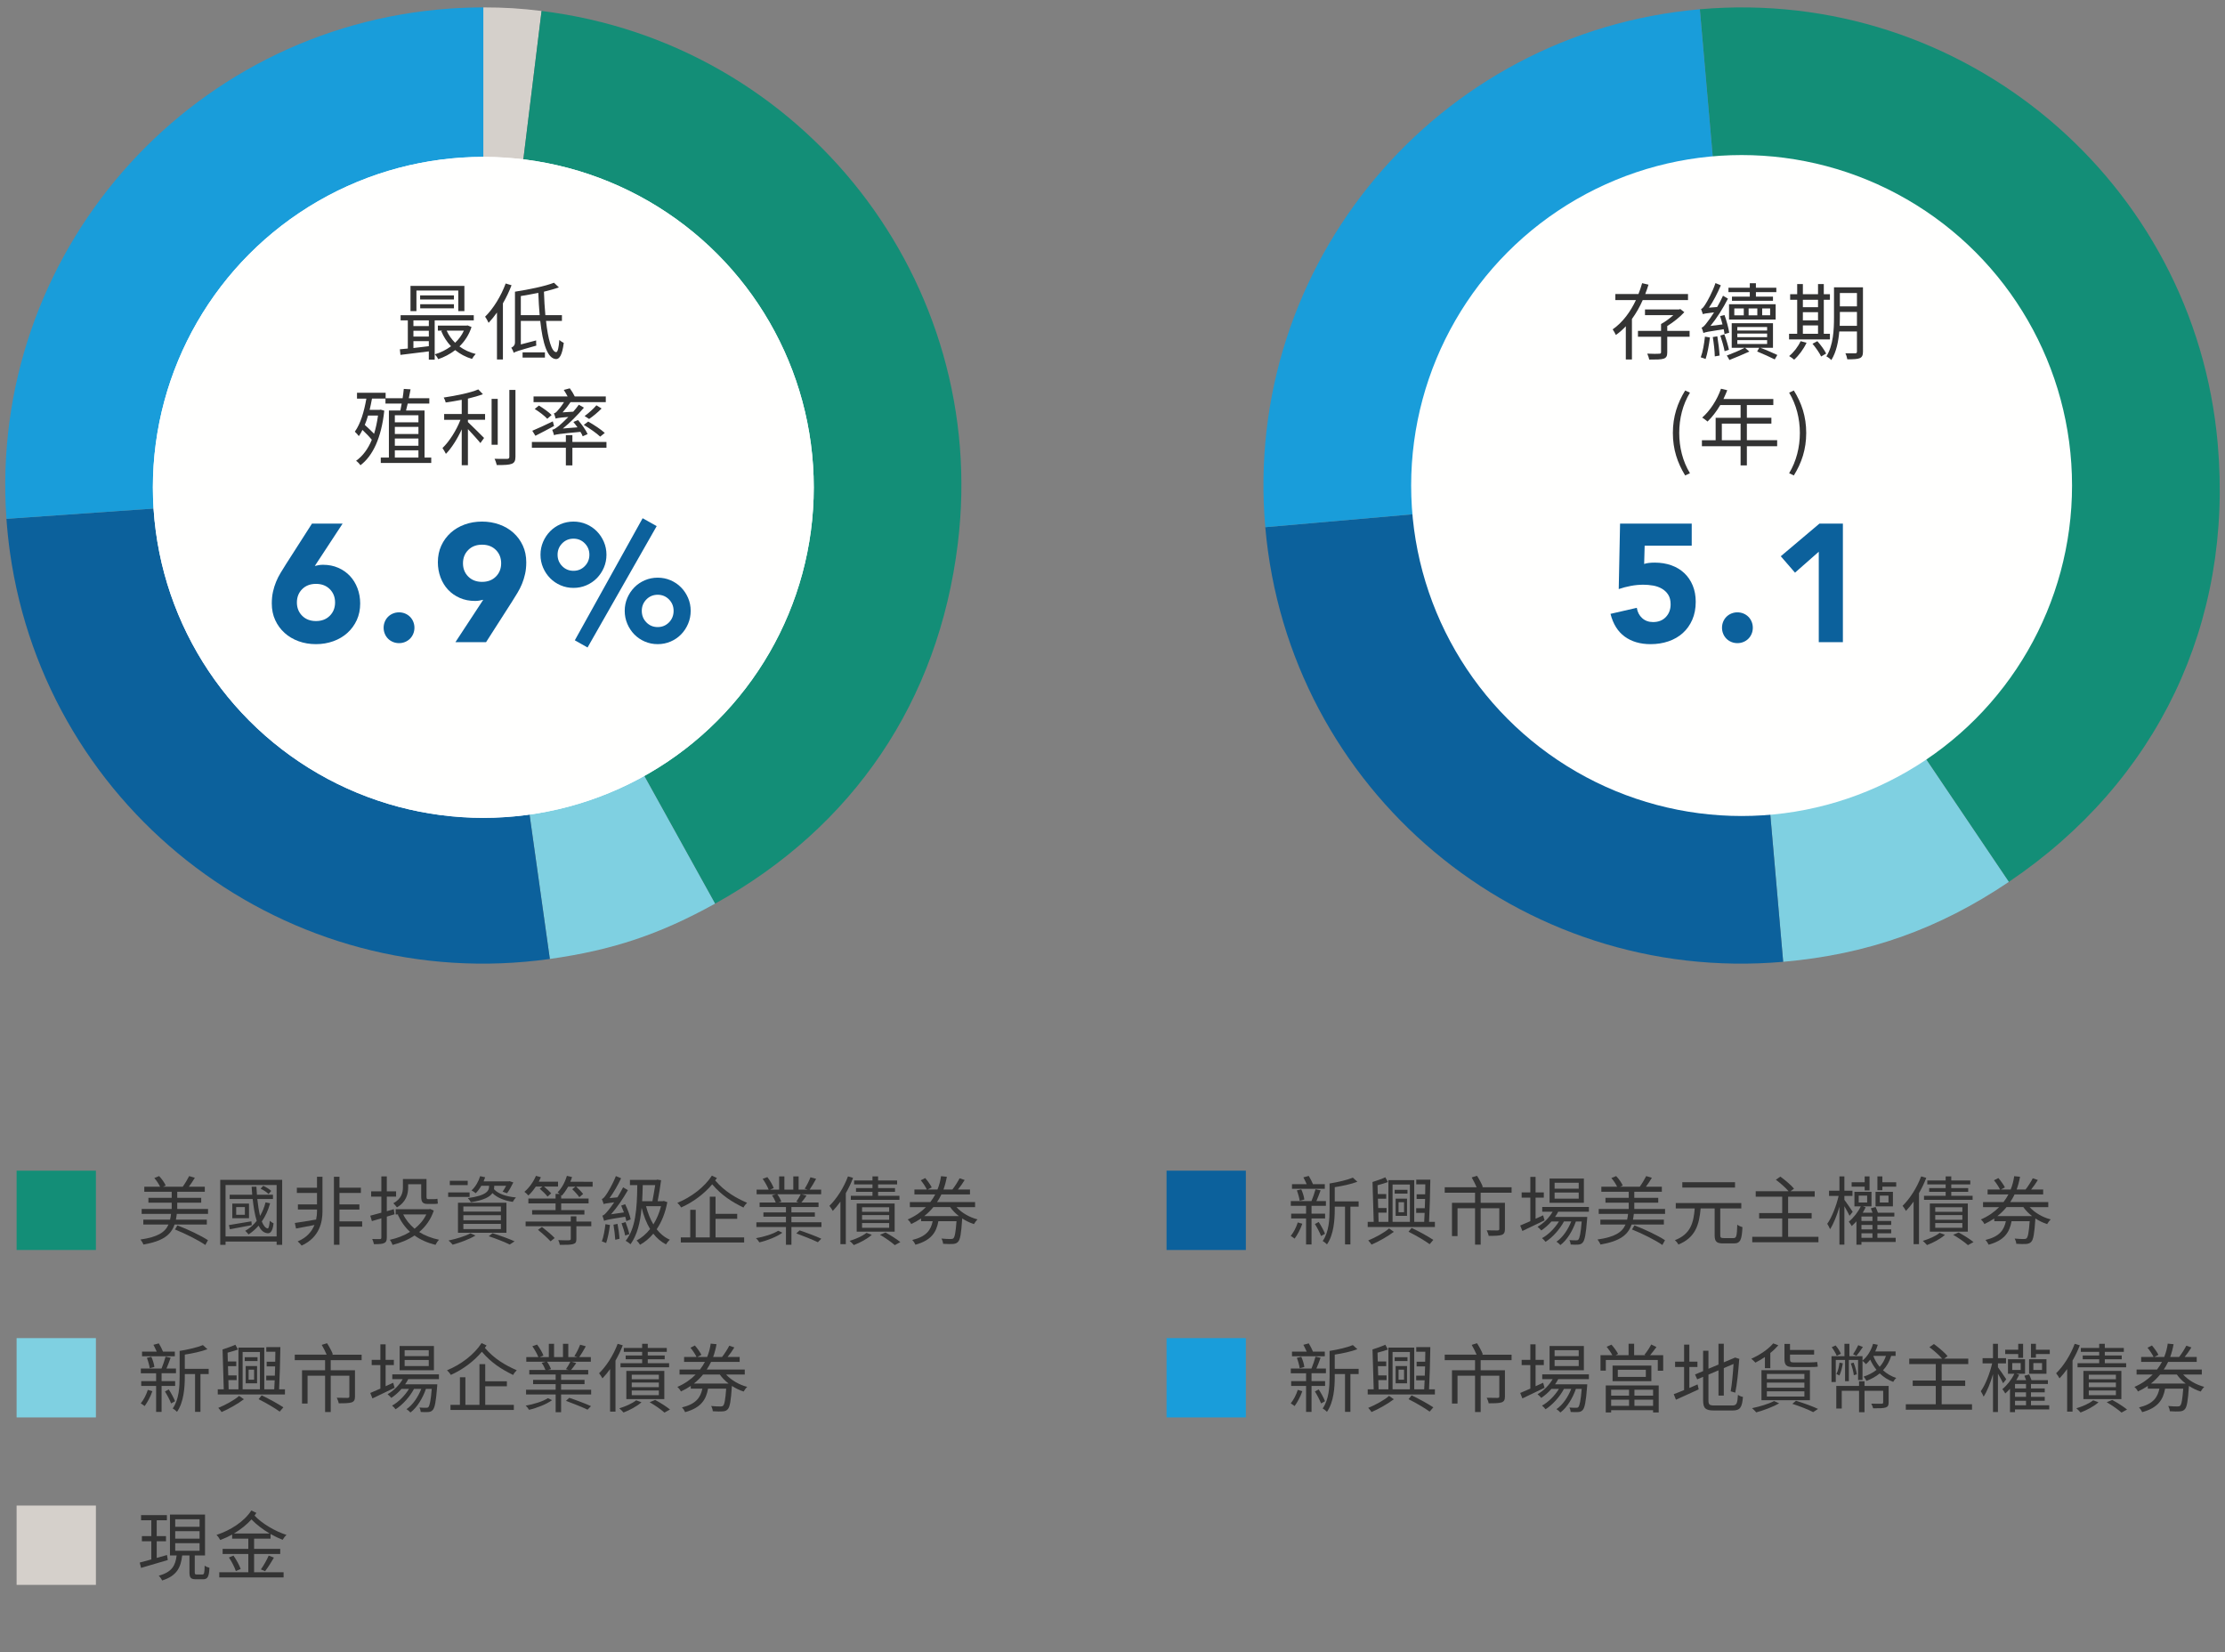 <?xml version="1.0" encoding="utf-8"?>
<!-- Generator: Adobe Illustrator 16.0.0, SVG Export Plug-In . SVG Version: 6.00 Build 0)  -->
<!DOCTYPE svg PUBLIC "-//W3C//DTD SVG 1.1//EN" "http://www.w3.org/Graphics/SVG/1.1/DTD/svg11.dtd">
<svg version="1.1" id="圖層_1" xmlns="http://www.w3.org/2000/svg" xmlns:xlink="http://www.w3.org/1999/xlink" x="0px" y="0px"
	 width="505px" height="375px" viewBox="0 0 505 375" enable-background="new 0 0 505 375" xml:space="preserve">
<rect x="0" y="0" width="505" height="375" fill="#808080" stroke="none"/>
<g>
	<g>
		<rect x="3.767" y="265.677" fill="#138E77" width="18" height="18"/>
		<g>
			<g>
				<path fill="#333333" d="M47.214,274.367v1.122h-7.088c-0.051,0.459-0.119,0.9-0.204,1.309h7.021v1.105h-7.326
					c-0.799,2.328-2.618,3.773-7.071,4.538c-0.103-0.323-0.425-0.85-0.663-1.139c3.927-0.562,5.593-1.649,6.357-3.399h-5.712v-1.105
					h6.068c0.103-0.408,0.17-0.85,0.222-1.309h-6.664v-1.122h6.816v-1.428h-5.286v-1.104h5.286v-1.377h-6.221v-1.14h3.586
					c-0.271-0.595-0.799-1.376-1.309-1.972l1.088-0.441c0.629,0.646,1.224,1.529,1.496,2.142l-0.612,0.271h4.471
					c0.51-0.696,1.104-1.699,1.462-2.413l1.292,0.391c-0.408,0.697-0.918,1.428-1.36,2.022h3.621v1.14h-6.256v1.377h5.439v1.104
					h-5.439v1.428H47.214z M40.262,278.09c2.329,0.884,5.389,2.346,6.936,3.365l-0.595,1.088c-1.496-1.054-4.539-2.583-6.885-3.519
					L40.262,278.09z"/>
				<path fill="#333333" d="M64.044,267.755v14.755h-1.258v-0.748H51.193v0.748h-1.207v-14.755H64.044z M62.786,280.605v-11.678
					H51.193v11.678H62.786z M57.143,278.039c-1.768,0.34-3.569,0.68-4.963,0.935l-0.222-0.952c1.31-0.203,3.196-0.526,5.1-0.85
					L57.143,278.039z M61.308,273.075c-0.425,1.581-1.071,2.958-1.887,4.131c0.374,0.918,0.799,1.496,1.325,1.581
					c0.222,0.051,0.392-0.646,0.493-1.734c0.221,0.222,0.595,0.459,0.85,0.578c-0.203,1.819-0.748,2.481-1.665,2.193
					c-0.714-0.153-1.275-0.748-1.734-1.666c-0.663,0.765-1.428,1.444-2.277,1.988c-0.153-0.221-0.527-0.611-0.748-0.815
					c1.02-0.578,1.887-1.343,2.601-2.261c-0.425-1.343-0.714-3.077-0.918-4.964h-5.219v-0.969h5.117
					c-0.052-0.595-0.103-1.207-0.137-1.819h1.088c0.034,0.612,0.068,1.225,0.119,1.819h3.638v0.969H58.4
					c0.153,1.428,0.357,2.754,0.629,3.842c0.527-0.918,0.952-1.938,1.241-3.077L61.308,273.075z M56.514,273.144v3.331h-3.79v-3.331
					H56.514z M55.579,273.942h-1.972v1.751h1.972V273.942z M60.95,270.984c-0.356-0.391-1.139-0.918-1.802-1.224l0.595-0.646
					c0.646,0.288,1.428,0.765,1.819,1.155L60.95,270.984z"/>
				<path fill="#333333" d="M71.95,267.058h1.24v7.888c0,2.38-0.646,5.848-4.726,7.734c-0.221-0.307-0.595-0.697-0.9-0.952
					c2.107-0.867,3.229-2.295,3.808-3.723c-1.496,0.289-3.009,0.578-4.182,0.799l-0.272-1.258c1.258-0.17,3.009-0.476,4.828-0.782
					c0.152-0.68,0.204-1.309,0.204-1.818v-0.459h-4.335v-1.156h4.335v-2.601h-4.573v-1.189h4.573V267.058z M82.2,278.379h-5.151
					v4.113h-1.258v-15.435h1.258v2.482h4.862v1.189h-4.862v2.601h4.522v1.173h-4.522v2.687H82.2V278.379z"/>
				<path fill="#333333" d="M87.795,276.102v4.776c0,0.714-0.188,1.054-0.629,1.24c-0.425,0.204-1.139,0.238-2.295,0.238
					c-0.051-0.323-0.238-0.833-0.391-1.173c0.815,0.034,1.547,0.017,1.75,0.017c0.238,0,0.323-0.085,0.323-0.322v-4.386
					l-2.142,0.629l-0.374-1.224c0.697-0.17,1.563-0.408,2.516-0.681v-3.654h-2.312v-1.189h2.312v-3.4h1.241v3.4h2.107v1.189h-2.107
					v3.314l1.581-0.459l0.17,1.156L87.795,276.102z M98.453,274.741c-0.681,2.04-1.854,3.638-3.315,4.861
					c1.275,0.799,2.805,1.395,4.505,1.751c-0.289,0.272-0.629,0.799-0.799,1.156c-1.819-0.442-3.434-1.156-4.76-2.125
					c-1.479,1.003-3.195,1.683-4.98,2.142c-0.119-0.356-0.391-0.884-0.629-1.156c1.632-0.356,3.213-0.951,4.59-1.802
					c-1.156-1.07-2.091-2.379-2.771-3.893l0.17-0.067h-0.663v-1.19h7.598l0.238-0.051L98.453,274.741z M92.64,269.472
					c0,1.513-0.459,3.332-2.55,4.539c-0.153-0.256-0.596-0.731-0.816-0.936c1.87-1.037,2.176-2.431,2.176-3.638v-1.869h5.354v3.926
					c0,0.477,0.051,0.646,0.323,0.646h1.309c0.255,0,0.629-0.034,0.85-0.085c0.018,0.323,0.052,0.799,0.103,1.088
					c-0.221,0.067-0.578,0.085-0.918,0.085h-1.428c-1.173,0-1.445-0.493-1.445-1.751v-2.72H92.64V269.472z M91.518,275.608
					c0.595,1.24,1.496,2.328,2.584,3.246c1.104-0.884,2.039-1.954,2.651-3.246H91.518z"/>
				<path fill="#333333" d="M106.579,271.631h-4.861v-1.021h4.861V271.631z M107.922,280.401c-1.359,0.816-3.501,1.615-5.185,2.074
					c-0.221-0.255-0.646-0.731-0.935-0.952c1.734-0.356,3.773-0.969,4.98-1.632L107.922,280.401z M106.154,268.962h-4.062v-0.986
					h4.062V268.962z M103.944,272.956h10.998v6.816h-10.998V272.956z M105.169,274.962h8.516v-1.155h-8.516V274.962z
					 M105.169,276.934h8.516v-1.155h-8.516V276.934z M105.169,278.939h8.516v-1.189h-8.516V278.939z M109.248,269.098
					c-0.374,0.646-0.815,1.241-1.274,1.7c-0.204-0.188-0.681-0.51-0.952-0.646c0.884-0.799,1.581-1.988,1.955-3.229l1.139,0.255
					c-0.103,0.323-0.238,0.629-0.357,0.936h5.694l0.204-0.052l0.851,0.289c-0.426,0.867-0.97,1.854-1.429,2.448l-1.003-0.357
					c0.256-0.356,0.562-0.85,0.8-1.343h-2.703v0.221c0,0.17-0.017,0.357-0.051,0.562c0.9,1.02,2.754,1.683,4.98,1.87
					c-0.238,0.237-0.562,0.696-0.714,1.002c-1.938-0.271-3.57-0.951-4.624-1.988c-0.561,0.833-1.903,1.615-4.896,2.074
					c-0.136-0.272-0.459-0.731-0.68-0.936c4.402-0.595,4.811-1.751,4.811-2.635v-0.17H109.248z M111.798,279.875
					c1.818,0.561,3.808,1.292,4.997,1.836l-1.104,0.73c-1.088-0.544-2.924-1.274-4.76-1.887L111.798,279.875z"/>
				<path fill="#333333" d="M121.607,269.285c-0.51,0.781-1.088,1.479-1.683,2.022c-0.17-0.204-0.612-0.629-0.901-0.833
					c1.071-0.9,2.04-2.244,2.618-3.62l1.122,0.306c-0.153,0.34-0.307,0.68-0.477,1.02h4.369v1.105h-3.179
					c0.578,0.492,1.274,1.121,1.632,1.529l-0.833,0.748c-0.374-0.493-1.139-1.258-1.768-1.785l0.611-0.492H121.607z M130.82,277.223
					h3.383v1.071h-3.383v2.873c0,0.73-0.187,1.02-0.748,1.173c-0.577,0.17-1.547,0.17-3.025,0.17
					c-0.034-0.34-0.187-0.731-0.34-1.071c1.139,0.051,2.176,0.051,2.465,0.034c0.289-0.034,0.374-0.103,0.374-0.34v-2.839h-10.25
					v-1.071h10.25v-1.189h1.274V277.223z M134.509,268.197v1.104h-3.739c0.561,0.51,1.241,1.207,1.581,1.666l-0.867,0.73
					c-0.323-0.492-1.02-1.274-1.615-1.818l0.748-0.578h-1.665c-0.442,0.799-0.936,1.479-1.429,2.04l-0.152-0.136v0.799h6.221v1.104
					h-6.221v1.513h5.27v1.021h-11.865v-1.021h5.32v-1.513h-6.17v-1.104h6.17v-1.055h0.952c-0.17-0.136-0.356-0.271-0.493-0.356
					c0.936-0.918,1.683-2.295,2.108-3.739l1.173,0.271c-0.103,0.374-0.238,0.714-0.392,1.071H134.509z M123.001,278.447
					c0.969,0.747,2.244,1.818,2.89,2.516l-0.935,0.748c-0.612-0.681-1.87-1.819-2.855-2.602L123.001,278.447z"/>
				<path fill="#333333" d="M142.16,277.121c-0.051-0.289-0.136-0.612-0.255-0.986c-3.927,0.612-4.454,0.748-4.794,0.936
					c-0.067-0.255-0.255-0.851-0.391-1.19c0.356-0.067,0.748-0.493,1.258-1.104c0.271-0.306,0.815-1.003,1.428-1.921
					c-1.802,0.221-2.159,0.306-2.396,0.408c-0.068-0.238-0.272-0.851-0.408-1.156c0.289-0.068,0.595-0.425,0.952-0.935
					c0.356-0.493,1.529-2.431,2.227-4.267l1.189,0.493c-0.748,1.598-1.683,3.212-2.617,4.504l1.784-0.17
					c0.459-0.73,0.901-1.513,1.292-2.277l1.088,0.646c-1.121,1.955-2.447,3.91-3.824,5.474l2.924-0.425
					c-0.204-0.527-0.425-1.071-0.629-1.547l0.9-0.323c0.562,1.122,1.088,2.566,1.258,3.451L142.16,277.121z M138.438,278.005
					c-0.17,1.445-0.51,3.043-0.867,4.097c-0.204-0.119-0.714-0.289-0.969-0.374c0.391-1.037,0.646-2.55,0.815-3.909L138.438,278.005
					z M140.154,277.75c0.204,1.071,0.408,2.447,0.459,3.383l-0.969,0.221c-0.052-0.918-0.222-2.329-0.408-3.417L140.154,277.75z
					 M141.973,277.342c0.34,0.884,0.714,2.006,0.867,2.737l-0.952,0.322c-0.119-0.748-0.492-1.903-0.815-2.787L141.973,277.342z
					 M151.458,272.82c-0.459,2.481-1.309,4.521-2.414,6.153c0.816,1.037,1.802,1.853,2.992,2.38
					c-0.289,0.238-0.68,0.714-0.867,1.054c-1.139-0.578-2.091-1.41-2.89-2.431c-0.884,1.054-1.903,1.904-3.009,2.516
					c-0.17-0.306-0.51-0.748-0.799-0.951c1.122-0.596,2.176-1.479,3.077-2.618c-0.833-1.377-1.462-3.025-1.921-4.811
					c-0.323,3.383-0.986,6.119-2.516,8.261c-0.204-0.203-0.8-0.629-1.105-0.781c2.227-2.771,2.584-7.122,2.635-12.63h-1.666v-1.19
					h6.001l0.204-0.067l0.866,0.136c-0.187,1.394-0.476,3.247-0.781,4.76h1.189l0.221-0.051L151.458,272.82z M145.883,268.962
					c-0.034,1.274-0.068,2.499-0.136,3.638h2.328c0.221-1.139,0.459-2.55,0.629-3.638H145.883z M146.631,273.738
					c0.391,1.513,0.935,2.924,1.665,4.131c0.748-1.19,1.344-2.584,1.734-4.131H146.631z"/>
				<path fill="#333333" d="M162.713,267.347c-0.119,0.188-0.256,0.357-0.392,0.544c2.125,2.482,4.606,3.927,7.241,5.083
					c-0.289,0.271-0.646,0.696-0.815,1.07c-2.584-1.258-4.93-2.72-7.105-5.27c-1.836,2.193-4.368,4.063-7.037,5.253
					c-0.188-0.323-0.544-0.748-0.867-1.054c3.128-1.258,6.188-3.587,7.836-6.171L162.713,267.347z M162.406,280.826h6.493v1.156
					h-14.38v-1.156h2.142v-6.271h1.241v6.271h3.195v-9.247h1.309v3.894h4.913v1.139h-4.913V280.826z"/>
				<path fill="#333333" d="M177.571,279.756c-1.224,0.918-3.45,1.785-5.219,2.192c-0.17-0.306-0.51-0.714-0.765-0.951
					c1.751-0.289,3.91-0.952,5.031-1.684L177.571,279.756z M186.444,277.393v1.071h-6.816v4.028h-1.24v-4.028h-6.715v-1.071h6.715
					v-1.274h-5.117v-0.969h5.117v-1.224h-5.983v-1.021h3.671c-0.17-0.476-0.51-1.139-0.866-1.632l0.9-0.238h-4.386v-1.054h2.737
					c-0.255-0.68-0.833-1.699-1.36-2.465l1.071-0.374c0.595,0.766,1.207,1.819,1.444,2.499l-0.85,0.34h2.074v-3.009h1.189v3.009
					h2.023v-3.009h1.206v3.009h2.058l-0.681-0.221c0.477-0.697,1.021-1.818,1.31-2.584l1.291,0.357
					c-0.476,0.866-1.036,1.802-1.479,2.447h2.618v1.054h-4.42l1.104,0.307c-0.391,0.561-0.799,1.139-1.173,1.563h3.893v1.021h-6.153
					v1.224h5.32v0.969h-5.32v1.274H186.444z M176.433,271.035c0.391,0.527,0.748,1.225,0.9,1.684l-0.696,0.187h4.691l-0.595-0.187
					c0.34-0.477,0.765-1.19,1.003-1.684H176.433z M181.481,279.229c1.598,0.527,3.756,1.343,4.929,1.887l-0.781,0.799
					c-1.122-0.544-3.281-1.41-4.896-2.005L181.481,279.229z"/>
				<path fill="#333333" d="M193.619,267.312c-0.441,1.174-1.02,2.363-1.648,3.468v11.576h-1.224v-9.655
					c-0.562,0.782-1.14,1.496-1.734,2.108c-0.152-0.289-0.526-0.884-0.765-1.156c1.666-1.615,3.264-4.131,4.216-6.681
					L193.619,267.312z M197.869,280.231c-1.037,0.936-2.686,1.802-4.08,2.329c-0.204-0.255-0.663-0.731-0.951-0.952
					c1.41-0.425,2.923-1.088,3.824-1.818L197.869,280.231z M198.022,268.792h-4.165v-0.884h4.165v-0.936h1.274v0.936h4.317v0.884
					h-4.317v0.833h3.842v0.85h-3.842v0.901h4.845v0.918h-11.032v-0.918h4.913v-0.901h-3.74v-0.85h3.74V268.792z M194.436,279.518
					v-6.392h8.618v6.392H194.436z M195.659,275.014h6.153v-1.037h-6.153V275.014z M195.659,276.815h6.153v-1.055h-6.153V276.815z
					 M195.659,278.634h6.153v-1.071h-6.153V278.634z M200.979,279.705c1.207,0.662,2.601,1.547,3.366,2.176l-1.258,0.696
					c-0.714-0.646-2.176-1.683-3.366-2.346L200.979,279.705z"/>
				<path fill="#333333" d="M217.079,273.942c1.155,1.274,2.923,2.312,4.793,2.805c-0.289,0.238-0.629,0.73-0.815,1.054
					c-0.936-0.289-1.836-0.748-2.669-1.274v0.017c-0.221,3.434-0.459,4.776-0.936,5.27c-0.306,0.34-0.629,0.442-1.121,0.493
					c-0.477,0.034-1.36,0.034-2.278-0.034c-0.017-0.357-0.17-0.85-0.374-1.189c0.901,0.102,1.768,0.102,2.091,0.102
					c0.307,0,0.477-0.034,0.629-0.17c0.307-0.306,0.51-1.343,0.697-3.876h-4.113c-0.459,2.533-1.615,4.352-5.202,5.338
					c-0.136-0.323-0.459-0.816-0.73-1.071c3.213-0.781,4.216-2.243,4.641-4.267h-2.635v-0.611c-0.697,0.459-1.428,0.884-2.244,1.258
					c-0.119-0.307-0.51-0.799-0.799-1.037c1.7-0.731,3.077-1.717,4.147-2.805h-3.654v-1.139h4.641
					c0.441-0.562,0.799-1.14,1.122-1.734h-4.726v-1.122h2.821c-0.271-0.577-0.85-1.461-1.377-2.09l1.003-0.511
					c0.562,0.646,1.19,1.53,1.479,2.125l-0.917,0.476h2.227c0.407-1.002,0.663-2.039,0.799-3.025l1.326,0.136
					c-0.171,0.97-0.426,1.938-0.766,2.89h2.023c0.561-0.714,1.258-1.802,1.632-2.549l1.155,0.391
					c-0.459,0.748-1.003,1.529-1.529,2.158h2.736v1.122h-6.493c-0.289,0.595-0.595,1.173-0.986,1.734h8.636v1.139H217.079z
					 M217.64,275.982c-0.782-0.596-1.462-1.292-1.989-2.04h-3.808c-0.595,0.73-1.274,1.411-2.073,2.04H217.64z"/>
			</g>
		</g>
		<rect x="3.767" y="303.677" fill="#7FD0E1" width="18" height="18"/>
		<g>
			<g>
				<path fill="#333333" d="M34.584,315.716c-0.407,1.207-1.121,2.533-1.75,3.383c-0.204-0.153-0.629-0.476-0.884-0.612
					c0.662-0.799,1.258-1.954,1.598-3.06L34.584,315.716z M36.675,314.526v5.898h-1.24v-5.898h-3.383v-1.088h3.383v-1.785h-3.468
					v-1.071h4.691c0.323-0.781,0.714-1.903,0.918-2.686l1.156,0.238c-0.307,0.815-0.629,1.733-0.952,2.447h2.158v1.071h-3.264v1.785
					h3.077v1.088H36.675z M39.684,307.795h-7.445v-1.054h3.332c-0.221-0.511-0.51-1.088-0.748-1.547l1.224-0.323
					c0.357,0.578,0.731,1.309,0.952,1.87h2.686V307.795z M33.989,310.515c-0.085-0.629-0.356-1.615-0.646-2.363l1.003-0.237
					c0.34,0.73,0.629,1.683,0.696,2.312L33.989,310.515z M38.307,315.325c0.544,0.833,1.14,1.938,1.429,2.669l-0.901,0.51
					c-0.271-0.731-0.884-1.904-1.394-2.72L38.307,315.325z M47.367,311.84h-1.87v8.567h-1.224v-8.567h-2.329v0.596
					c0,2.431-0.221,5.762-1.768,7.972c-0.204-0.237-0.697-0.629-0.969-0.765c1.428-2.04,1.563-4.946,1.563-7.207v-5.848
					c1.904-0.306,4.08-0.816,5.287-1.326l1.02,0.936c-1.394,0.526-3.349,0.951-5.134,1.224v3.229h5.423V311.84z"/>
				<path fill="#333333" d="M64.673,315.291v1.173H49.426v-1.173h1.359l-0.271-9.043c0.969-0.306,2.142-0.714,2.906-1.071
					l0.595,1.088c-0.714,0.255-1.58,0.51-2.362,0.714l0.051,2.006h1.921v1.054h-1.887l0.068,2.108h1.903v1.054h-1.87l0.052,2.091
					h2.227v-9.468h5.864v9.468h2.261c0.034-0.612,0.068-1.309,0.102-2.04h-1.92v-1.054h1.954c0.018-0.68,0.051-1.411,0.068-2.107
					h-1.921v-1.055h1.938c0.018-0.781,0.034-1.547,0.034-2.261H60.44v-1.054h3.195c-0.033,2.975-0.152,6.986-0.289,9.57H64.673z
					 M55.358,317.552c-1.377,1.037-3.4,2.192-5.066,2.906c-0.152-0.255-0.492-0.68-0.747-0.951c1.632-0.663,3.688-1.785,4.726-2.72
					L55.358,317.552z M55.069,315.291h3.926v-8.465h-3.926V315.291z M58.451,308.016v0.867h-2.906v-0.867H58.451z M55.766,310.021
					h2.584v3.909h-2.584V310.021z M56.429,313.115h1.241v-2.277h-1.241V313.115z M59.387,316.668c1.802,0.85,3.723,1.921,4.93,2.72
					l-0.833,0.969c-1.156-0.833-3.026-1.938-4.794-2.821L59.387,316.668z"/>
				<path fill="#333333" d="M75.061,308.679v2.295h5.508v5.949c0,0.73-0.171,1.104-0.714,1.326c-0.578,0.204-1.53,0.221-2.976,0.221
					c-0.051-0.391-0.271-0.901-0.441-1.258c1.155,0.034,2.176,0.034,2.465,0.034c0.306-0.034,0.391-0.103,0.391-0.34v-4.692h-4.232
					v8.244h-1.275v-8.244h-3.978v6.307H68.55v-7.547h5.235v-2.295h-6.884v-1.241h7.241c-0.272-0.663-0.73-1.547-1.122-2.227
					l1.207-0.374c0.51,0.782,1.088,1.853,1.326,2.516l-0.222,0.085h6.749v1.241H75.061z"/>
				<path fill="#333333" d="M89.562,314.951c-1.733,0.85-3.587,1.733-5.031,2.414l-0.493-1.241c0.629-0.255,1.428-0.595,2.295-0.986
					v-5.337h-1.972v-1.19h1.972v-3.519h1.189v3.519h1.87v1.19h-1.87v4.793l1.717-0.781L89.562,314.951z M92.656,312.996
					c-0.204,0.408-0.442,0.799-0.714,1.173h7.31c0,0-0.018,0.34-0.034,0.527c-0.272,3.519-0.544,4.827-1.021,5.32
					c-0.271,0.306-0.595,0.408-1.036,0.441c-0.374,0.034-1.021,0.018-1.666-0.017c-0.018-0.289-0.136-0.73-0.306-1.003
					c0.646,0.051,1.258,0.051,1.495,0.051c0.255,0,0.408-0.017,0.544-0.152c0.289-0.323,0.544-1.428,0.766-4.131h-1.326
					c-0.697,2.04-2.006,4.249-3.519,5.354c-0.221-0.255-0.578-0.578-0.884-0.765c1.394-0.918,2.635-2.754,3.349-4.59h-1.649
					c-0.935,1.768-2.601,3.638-4.182,4.623c-0.187-0.271-0.51-0.611-0.799-0.832c1.428-0.766,2.924-2.278,3.842-3.791h-1.7
					c-0.696,0.799-1.495,1.496-2.312,2.04c-0.17-0.222-0.595-0.629-0.85-0.833c1.377-0.799,2.617-2.006,3.434-3.417h-2.363v-1.088
					h10.591v1.088H92.656z M98.486,310.974h-7.785v-5.508h7.785V310.974z M97.313,306.418h-5.473v1.343h5.473V306.418z
					 M97.313,308.645h-5.473v1.377h5.473V308.645z"/>
				<path fill="#333333" d="M110.438,305.347c-0.119,0.188-0.256,0.357-0.392,0.544c2.125,2.482,4.606,3.927,7.241,5.083
					c-0.289,0.271-0.646,0.696-0.815,1.07c-2.584-1.258-4.93-2.72-7.105-5.27c-1.836,2.193-4.368,4.063-7.037,5.253
					c-0.188-0.323-0.544-0.748-0.867-1.054c3.128-1.258,6.188-3.587,7.836-6.171L110.438,305.347z M110.132,318.826h6.493v1.156
					h-14.38v-1.156h2.142v-6.271h1.241v6.271h3.195v-9.247h1.309v3.894h4.913v1.139h-4.913V318.826z"/>
				<path fill="#333333" d="M125.296,317.756c-1.224,0.918-3.45,1.785-5.219,2.192c-0.17-0.306-0.51-0.714-0.765-0.951
					c1.751-0.289,3.91-0.952,5.031-1.684L125.296,317.756z M134.169,315.393v1.071h-6.816v4.028h-1.24v-4.028h-6.715v-1.071h6.715
					v-1.274h-5.117v-0.969h5.117v-1.224h-5.983v-1.021h3.671c-0.17-0.476-0.51-1.139-0.866-1.632l0.9-0.238h-4.386v-1.054h2.737
					c-0.255-0.68-0.833-1.699-1.36-2.465l1.071-0.374c0.595,0.766,1.207,1.819,1.444,2.499l-0.85,0.34h2.074v-3.009h1.189v3.009
					h2.023v-3.009h1.206v3.009h2.058l-0.681-0.221c0.477-0.697,1.021-1.818,1.31-2.584l1.291,0.357
					c-0.476,0.866-1.036,1.802-1.479,2.447h2.618v1.054h-4.42l1.104,0.307c-0.391,0.561-0.799,1.139-1.173,1.563h3.893v1.021h-6.153
					v1.224h5.32v0.969h-5.32v1.274H134.169z M124.157,309.035c0.391,0.527,0.748,1.225,0.9,1.684l-0.696,0.187h4.691l-0.595-0.187
					c0.34-0.477,0.765-1.19,1.003-1.684H124.157z M129.206,317.229c1.598,0.527,3.756,1.343,4.929,1.887l-0.781,0.799
					c-1.122-0.544-3.281-1.41-4.896-2.005L129.206,317.229z"/>
				<path fill="#333333" d="M141.344,305.312c-0.441,1.174-1.02,2.363-1.648,3.468v11.576h-1.224v-9.655
					c-0.562,0.782-1.14,1.496-1.734,2.108c-0.152-0.289-0.526-0.884-0.765-1.156c1.666-1.615,3.264-4.131,4.216-6.681
					L141.344,305.312z M145.594,318.231c-1.037,0.936-2.686,1.802-4.08,2.329c-0.204-0.255-0.663-0.731-0.951-0.952
					c1.41-0.425,2.923-1.088,3.824-1.818L145.594,318.231z M145.747,306.792h-4.165v-0.884h4.165v-0.936h1.274v0.936h4.317v0.884
					h-4.317v0.833h3.842v0.85h-3.842v0.901h4.845v0.918h-11.032v-0.918h4.913v-0.901h-3.74v-0.85h3.74V306.792z M142.16,317.518
					v-6.392h8.618v6.392H142.16z M143.384,313.014h6.153v-1.037h-6.153V313.014z M143.384,314.815h6.153v-1.055h-6.153V314.815z
					 M143.384,316.634h6.153v-1.071h-6.153V316.634z M148.704,317.705c1.207,0.662,2.601,1.547,3.366,2.176l-1.258,0.696
					c-0.714-0.646-2.176-1.683-3.366-2.346L148.704,317.705z"/>
				<path fill="#333333" d="M164.804,311.942c1.155,1.274,2.923,2.312,4.793,2.805c-0.289,0.238-0.629,0.73-0.815,1.054
					c-0.936-0.289-1.836-0.748-2.669-1.274v0.017c-0.221,3.434-0.459,4.776-0.936,5.27c-0.306,0.34-0.629,0.442-1.121,0.493
					c-0.477,0.034-1.36,0.034-2.278-0.034c-0.017-0.357-0.17-0.85-0.374-1.189c0.901,0.102,1.768,0.102,2.091,0.102
					c0.307,0,0.477-0.034,0.629-0.17c0.307-0.306,0.51-1.343,0.697-3.876h-4.113c-0.459,2.533-1.615,4.352-5.202,5.338
					c-0.136-0.323-0.459-0.816-0.73-1.071c3.213-0.781,4.216-2.243,4.641-4.267h-2.635v-0.611c-0.697,0.459-1.428,0.884-2.244,1.258
					c-0.119-0.307-0.51-0.799-0.799-1.037c1.7-0.731,3.077-1.717,4.147-2.805h-3.654v-1.139h4.641
					c0.441-0.562,0.799-1.14,1.122-1.734h-4.726v-1.122h2.821c-0.271-0.577-0.85-1.461-1.377-2.09l1.003-0.511
					c0.562,0.646,1.19,1.53,1.479,2.125l-0.917,0.476h2.227c0.407-1.002,0.663-2.039,0.799-3.025l1.326,0.136
					c-0.171,0.97-0.426,1.938-0.766,2.89h2.023c0.561-0.714,1.258-1.802,1.632-2.549l1.155,0.391
					c-0.459,0.748-1.003,1.529-1.529,2.158h2.736v1.122h-6.493c-0.289,0.595-0.595,1.173-0.986,1.734h8.636v1.139H164.804z
					 M165.364,313.982c-0.782-0.596-1.462-1.292-1.989-2.04h-3.808c-0.595,0.73-1.274,1.411-2.073,2.04H165.364z"/>
			</g>
		</g>
		<rect x="264.767" y="265.677" fill="#0C619C" width="18" height="18"/>
		<g>
			<g>
				<path fill="#333333" d="M295.584,277.716c-0.407,1.207-1.121,2.533-1.75,3.383c-0.204-0.153-0.629-0.476-0.884-0.612
					c0.662-0.799,1.258-1.954,1.598-3.06L295.584,277.716z M297.675,276.526v5.898h-1.24v-5.898h-3.383v-1.088h3.383v-1.785h-3.468
					v-1.071h4.691c0.323-0.781,0.714-1.903,0.918-2.686l1.156,0.238c-0.307,0.815-0.629,1.733-0.952,2.447h2.158v1.071h-3.264v1.785
					h3.077v1.088H297.675z M300.684,269.795h-7.445v-1.054h3.332c-0.221-0.511-0.51-1.088-0.748-1.547l1.224-0.323
					c0.357,0.578,0.731,1.309,0.952,1.87h2.686V269.795z M294.989,272.515c-0.085-0.629-0.356-1.615-0.646-2.363l1.003-0.237
					c0.34,0.73,0.629,1.683,0.696,2.312L294.989,272.515z M299.307,277.325c0.544,0.833,1.14,1.938,1.429,2.669l-0.901,0.51
					c-0.271-0.731-0.884-1.904-1.394-2.72L299.307,277.325z M308.367,273.84h-1.87v8.567h-1.224v-8.567h-2.329v0.596
					c0,2.431-0.221,5.762-1.768,7.972c-0.204-0.237-0.697-0.629-0.969-0.765c1.428-2.04,1.563-4.946,1.563-7.207v-5.848
					c1.904-0.306,4.08-0.816,5.287-1.326l1.02,0.936c-1.394,0.526-3.349,0.951-5.134,1.224v3.229h5.423V273.84z"/>
				<path fill="#333333" d="M325.673,277.291v1.173h-15.247v-1.173h1.359l-0.271-9.043c0.969-0.306,2.142-0.714,2.906-1.071
					l0.595,1.088c-0.714,0.255-1.58,0.51-2.362,0.714l0.051,2.006h1.921v1.054h-1.887l0.068,2.108h1.903v1.054h-1.87l0.052,2.091
					h2.227v-9.468h5.864v9.468h2.261c0.034-0.612,0.068-1.309,0.102-2.04h-1.92v-1.054h1.954c0.018-0.68,0.051-1.411,0.068-2.107
					h-1.921v-1.055h1.938c0.018-0.781,0.034-1.547,0.034-2.261h-2.057v-1.054h3.195c-0.033,2.975-0.152,6.986-0.289,9.57H325.673z
					 M316.358,279.552c-1.377,1.037-3.4,2.192-5.066,2.906c-0.152-0.255-0.492-0.68-0.747-0.951c1.632-0.663,3.688-1.785,4.726-2.72
					L316.358,279.552z M316.069,277.291h3.926v-8.465h-3.926V277.291z M319.451,270.016v0.867h-2.906v-0.867H319.451z
					 M316.766,272.021h2.584v3.909h-2.584V272.021z M317.429,275.115h1.241v-2.277h-1.241V275.115z M320.387,278.668
					c1.802,0.85,3.723,1.921,4.93,2.72l-0.833,0.969c-1.156-0.833-3.026-1.938-4.794-2.821L320.387,278.668z"/>
				<path fill="#333333" d="M336.061,270.679v2.295h5.508v5.949c0,0.73-0.171,1.104-0.714,1.326
					c-0.578,0.204-1.53,0.221-2.976,0.221c-0.051-0.391-0.271-0.901-0.441-1.258c1.155,0.034,2.176,0.034,2.465,0.034
					c0.306-0.034,0.391-0.103,0.391-0.34v-4.692h-4.232v8.244h-1.275v-8.244h-3.978v6.307h-1.258v-7.547h5.235v-2.295h-6.884v-1.241
					h7.241c-0.272-0.663-0.73-1.547-1.122-2.227l1.207-0.374c0.51,0.782,1.088,1.853,1.326,2.516l-0.222,0.085h6.749v1.241H336.061z
					"/>
				<path fill="#333333" d="M350.562,276.951c-1.733,0.85-3.587,1.733-5.031,2.414l-0.493-1.241
					c0.629-0.255,1.428-0.595,2.295-0.986v-5.337h-1.972v-1.19h1.972v-3.519h1.189v3.519h1.87v1.19h-1.87v4.793l1.717-0.781
					L350.562,276.951z M353.656,274.996c-0.204,0.408-0.442,0.799-0.714,1.173h7.31c0,0-0.018,0.34-0.034,0.527
					c-0.272,3.519-0.544,4.827-1.021,5.32c-0.271,0.306-0.595,0.408-1.036,0.441c-0.374,0.034-1.021,0.018-1.666-0.017
					c-0.018-0.289-0.136-0.73-0.306-1.003c0.646,0.051,1.258,0.051,1.495,0.051c0.255,0,0.408-0.017,0.544-0.152
					c0.289-0.323,0.544-1.428,0.766-4.131h-1.326c-0.697,2.04-2.006,4.249-3.519,5.354c-0.221-0.255-0.578-0.578-0.884-0.765
					c1.394-0.918,2.635-2.754,3.349-4.59h-1.649c-0.935,1.768-2.601,3.638-4.182,4.623c-0.187-0.271-0.51-0.611-0.799-0.832
					c1.428-0.766,2.924-2.278,3.842-3.791h-1.7c-0.696,0.799-1.495,1.496-2.312,2.04c-0.17-0.222-0.595-0.629-0.85-0.833
					c1.377-0.799,2.617-2.006,3.434-3.417h-2.363v-1.088h10.591v1.088H353.656z M359.486,272.974h-7.785v-5.508h7.785V272.974z
					 M358.313,268.418h-5.473v1.343h5.473V268.418z M358.313,270.645h-5.473v1.377h5.473V270.645z"/>
				<path fill="#333333" d="M377.914,274.367v1.122h-7.088c-0.051,0.459-0.119,0.9-0.204,1.309h7.021v1.105h-7.326
					c-0.799,2.328-2.618,3.773-7.071,4.538c-0.103-0.323-0.425-0.85-0.663-1.139c3.927-0.562,5.593-1.649,6.357-3.399h-5.712v-1.105
					h6.068c0.103-0.408,0.17-0.85,0.222-1.309h-6.664v-1.122h6.816v-1.428h-5.286v-1.104h5.286v-1.377h-6.221v-1.14h3.586
					c-0.271-0.595-0.799-1.376-1.309-1.972l1.088-0.441c0.629,0.646,1.224,1.529,1.496,2.142l-0.612,0.271h4.471
					c0.51-0.696,1.104-1.699,1.462-2.413l1.292,0.391c-0.408,0.697-0.918,1.428-1.36,2.022h3.621v1.14h-6.256v1.377h5.439v1.104
					h-5.439v1.428H377.914z M370.962,278.09c2.329,0.884,5.389,2.346,6.936,3.365l-0.595,1.088
					c-1.496-1.054-4.539-2.583-6.885-3.519L370.962,278.09z"/>
				<path fill="#333333" d="M393.436,280.979c0.68,0,0.782-0.441,0.867-3.043c0.288,0.238,0.832,0.459,1.173,0.562
					c-0.137,2.89-0.477,3.688-1.955,3.688h-2.431c-1.513,0-1.921-0.442-1.921-1.887v-6.052h-3.179
					c-0.323,3.638-1.139,6.612-5.049,8.193c-0.152-0.306-0.51-0.765-0.799-0.986c3.621-1.376,4.25-4.028,4.505-7.207h-4.301v-1.224
					h14.873v1.224h-4.776v6.034c0,0.578,0.137,0.697,0.799,0.697H393.436z M393.792,269.506h-11.967v-1.207h11.967V269.506z"/>
				<path fill="#333333" d="M412.729,280.69v1.241h-15.026v-1.241h6.8v-4.164h-5.235v-1.225h5.235v-3.723h-6.018v-1.24h7.462
					c-0.662-0.782-1.869-1.853-2.89-2.601l1.021-0.714c1.088,0.781,2.447,1.938,3.11,2.736l-0.799,0.578h5.49v1.24h-6.034v3.723
					h5.338v1.225h-5.338v4.164H412.729z"/>
				<path fill="#333333" d="M419.786,275.914c-0.222-0.476-0.731-1.411-1.173-2.176v8.72h-1.122v-8.601
					c-0.562,1.955-1.343,3.909-2.125,5.1c-0.136-0.374-0.441-0.918-0.646-1.224c1.02-1.395,2.073-4.08,2.583-6.324h-2.176v-1.189
					h2.363v-3.247h1.122v3.247h1.836v1.189h-1.836v0.885c0.425,0.544,1.614,2.294,1.887,2.72L419.786,275.914z M426.109,280.912
					h4.147v0.951h-7.769v0.612h-1.139v-5.304c-0.356,0.391-0.697,0.765-1.071,1.071c-0.118-0.238-0.459-0.766-0.662-0.986
					c1.054-0.867,2.091-2.158,2.72-3.484h-1.445v-3.298h3.876v3.298h-1.972l0.646,0.221c-0.204,0.408-0.425,0.833-0.663,1.224h2.227
					c-0.136-0.34-0.271-0.696-0.391-1.003l1.088-0.288c0.188,0.391,0.374,0.884,0.527,1.291h3.723v0.867h-3.842v1.003h3.128v0.901
					h-3.128v1.02h3.128v0.884h-3.128V280.912z M423.22,269.302h-2.958v-0.986h2.958v-1.343h1.104v3.179h-1.104V269.302z
					 M421.859,272.905h1.921v-1.563h-1.921V272.905z M424.987,276.084h-2.499v1.003h2.499V276.084z M424.987,277.988h-2.499v1.02
					h2.499V277.988z M422.488,280.912h2.499v-1.021h-2.499V280.912z M429.628,273.772h-3.943v-3.298h3.943V273.772z
					 M430.376,268.315v0.986h-3.145v0.816h-1.122v-3.146h1.122v1.343H430.376z M428.625,271.342h-1.972v1.563h1.972V271.342z"/>
				<path fill="#333333" d="M437.194,267.312c-0.441,1.174-1.02,2.363-1.648,3.468v11.576h-1.224v-9.655
					c-0.562,0.782-1.14,1.496-1.734,2.108c-0.152-0.289-0.526-0.884-0.765-1.156c1.666-1.615,3.264-4.131,4.216-6.681
					L437.194,267.312z M441.444,280.231c-1.037,0.936-2.686,1.802-4.08,2.329c-0.204-0.255-0.662-0.731-0.951-0.952
					c1.41-0.425,2.923-1.088,3.824-1.818L441.444,280.231z M441.597,268.792h-4.164v-0.884h4.164v-0.936h1.275v0.936h4.317v0.884
					h-4.317v0.833h3.842v0.85h-3.842v0.901h4.845v0.918h-11.032v-0.918h4.912v-0.901h-3.739v-0.85h3.739V268.792z M438.011,279.518
					v-6.392h8.618v6.392H438.011z M439.234,275.014h6.153v-1.037h-6.153V275.014z M439.234,276.815h6.153v-1.055h-6.153V276.815z
					 M439.234,278.634h6.153v-1.071h-6.153V278.634z M444.555,279.705c1.207,0.662,2.601,1.547,3.366,2.176l-1.258,0.696
					c-0.715-0.646-2.176-1.683-3.366-2.346L444.555,279.705z"/>
				<path fill="#333333" d="M460.653,273.942c1.156,1.274,2.924,2.312,4.794,2.805c-0.289,0.238-0.629,0.73-0.815,1.054
					c-0.936-0.289-1.836-0.748-2.669-1.274v0.017c-0.222,3.434-0.459,4.776-0.936,5.27c-0.306,0.34-0.629,0.442-1.121,0.493
					c-0.477,0.034-1.36,0.034-2.278-0.034c-0.017-0.357-0.17-0.85-0.374-1.189c0.901,0.102,1.769,0.102,2.091,0.102
					c0.307,0,0.477-0.034,0.629-0.17c0.307-0.306,0.51-1.343,0.697-3.876h-4.113c-0.459,2.533-1.615,4.352-5.202,5.338
					c-0.136-0.323-0.459-0.816-0.73-1.071c3.213-0.781,4.216-2.243,4.641-4.267h-2.635v-0.611c-0.697,0.459-1.428,0.884-2.244,1.258
					c-0.119-0.307-0.51-0.799-0.799-1.037c1.7-0.731,3.077-1.717,4.147-2.805h-3.654v-1.139h4.641
					c0.441-0.562,0.799-1.14,1.122-1.734h-4.726v-1.122h2.821c-0.271-0.577-0.85-1.461-1.377-2.09l1.003-0.511
					c0.561,0.646,1.19,1.53,1.479,2.125l-0.918,0.476h2.228c0.407-1.002,0.663-2.039,0.799-3.025l1.325,0.136
					c-0.17,0.97-0.425,1.938-0.765,2.89h2.023c0.561-0.714,1.258-1.802,1.632-2.549l1.155,0.391
					c-0.459,0.748-1.003,1.529-1.529,2.158h2.736v1.122h-6.493c-0.289,0.595-0.595,1.173-0.986,1.734h8.636v1.139H460.653z
					 M461.215,275.982c-0.782-0.596-1.462-1.292-1.989-2.04h-3.808c-0.595,0.73-1.274,1.411-2.073,2.04H461.215z"/>
			</g>
		</g>
		<rect x="264.767" y="303.677" fill="#199DDA" width="18" height="18"/>
		<g>
			<g>
				<path fill="#333333" d="M295.584,315.716c-0.407,1.207-1.121,2.533-1.75,3.383c-0.204-0.153-0.629-0.476-0.884-0.612
					c0.662-0.799,1.258-1.954,1.598-3.06L295.584,315.716z M297.675,314.526v5.898h-1.24v-5.898h-3.383v-1.088h3.383v-1.785h-3.468
					v-1.071h4.691c0.323-0.781,0.714-1.903,0.918-2.686l1.156,0.238c-0.307,0.815-0.629,1.733-0.952,2.447h2.158v1.071h-3.264v1.785
					h3.077v1.088H297.675z M300.684,307.795h-7.445v-1.054h3.332c-0.221-0.511-0.51-1.088-0.748-1.547l1.224-0.323
					c0.357,0.578,0.731,1.309,0.952,1.87h2.686V307.795z M294.989,310.515c-0.085-0.629-0.356-1.615-0.646-2.363l1.003-0.237
					c0.34,0.73,0.629,1.683,0.696,2.312L294.989,310.515z M299.307,315.325c0.544,0.833,1.14,1.938,1.429,2.669l-0.901,0.51
					c-0.271-0.731-0.884-1.904-1.394-2.72L299.307,315.325z M308.367,311.84h-1.87v8.567h-1.224v-8.567h-2.329v0.596
					c0,2.431-0.221,5.762-1.768,7.972c-0.204-0.237-0.697-0.629-0.969-0.765c1.428-2.04,1.563-4.946,1.563-7.207v-5.848
					c1.904-0.306,4.08-0.816,5.287-1.326l1.02,0.936c-1.394,0.526-3.349,0.951-5.134,1.224v3.229h5.423V311.84z"/>
				<path fill="#333333" d="M325.673,315.291v1.173h-15.247v-1.173h1.359l-0.271-9.043c0.969-0.306,2.142-0.714,2.906-1.071
					l0.595,1.088c-0.714,0.255-1.58,0.51-2.362,0.714l0.051,2.006h1.921v1.054h-1.887l0.068,2.108h1.903v1.054h-1.87l0.052,2.091
					h2.227v-9.468h5.864v9.468h2.261c0.034-0.612,0.068-1.309,0.102-2.04h-1.92v-1.054h1.954c0.018-0.68,0.051-1.411,0.068-2.107
					h-1.921v-1.055h1.938c0.018-0.781,0.034-1.547,0.034-2.261h-2.057v-1.054h3.195c-0.033,2.975-0.152,6.986-0.289,9.57H325.673z
					 M316.358,317.552c-1.377,1.037-3.4,2.192-5.066,2.906c-0.152-0.255-0.492-0.68-0.747-0.951c1.632-0.663,3.688-1.785,4.726-2.72
					L316.358,317.552z M316.069,315.291h3.926v-8.465h-3.926V315.291z M319.451,308.016v0.867h-2.906v-0.867H319.451z
					 M316.766,310.021h2.584v3.909h-2.584V310.021z M317.429,313.115h1.241v-2.277h-1.241V313.115z M320.387,316.668
					c1.802,0.85,3.723,1.921,4.93,2.72l-0.833,0.969c-1.156-0.833-3.026-1.938-4.794-2.821L320.387,316.668z"/>
				<path fill="#333333" d="M336.061,308.679v2.295h5.508v5.949c0,0.73-0.171,1.104-0.714,1.326
					c-0.578,0.204-1.53,0.221-2.976,0.221c-0.051-0.391-0.271-0.901-0.441-1.258c1.155,0.034,2.176,0.034,2.465,0.034
					c0.306-0.034,0.391-0.103,0.391-0.34v-4.692h-4.232v8.244h-1.275v-8.244h-3.978v6.307h-1.258v-7.547h5.235v-2.295h-6.884v-1.241
					h7.241c-0.272-0.663-0.73-1.547-1.122-2.227l1.207-0.374c0.51,0.782,1.088,1.853,1.326,2.516l-0.222,0.085h6.749v1.241H336.061z
					"/>
				<path fill="#333333" d="M350.562,314.951c-1.733,0.85-3.587,1.733-5.031,2.414l-0.493-1.241
					c0.629-0.255,1.428-0.595,2.295-0.986v-5.337h-1.972v-1.19h1.972v-3.519h1.189v3.519h1.87v1.19h-1.87v4.793l1.717-0.781
					L350.562,314.951z M353.656,312.996c-0.204,0.408-0.442,0.799-0.714,1.173h7.31c0,0-0.018,0.34-0.034,0.527
					c-0.272,3.519-0.544,4.827-1.021,5.32c-0.271,0.306-0.595,0.408-1.036,0.441c-0.374,0.034-1.021,0.018-1.666-0.017
					c-0.018-0.289-0.136-0.73-0.306-1.003c0.646,0.051,1.258,0.051,1.495,0.051c0.255,0,0.408-0.017,0.544-0.152
					c0.289-0.323,0.544-1.428,0.766-4.131h-1.326c-0.697,2.04-2.006,4.249-3.519,5.354c-0.221-0.255-0.578-0.578-0.884-0.765
					c1.394-0.918,2.635-2.754,3.349-4.59h-1.649c-0.935,1.768-2.601,3.638-4.182,4.623c-0.187-0.271-0.51-0.611-0.799-0.832
					c1.428-0.766,2.924-2.278,3.842-3.791h-1.7c-0.696,0.799-1.495,1.496-2.312,2.04c-0.17-0.222-0.595-0.629-0.85-0.833
					c1.377-0.799,2.617-2.006,3.434-3.417h-2.363v-1.088h10.591v1.088H353.656z M359.486,310.974h-7.785v-5.508h7.785V310.974z
					 M358.313,306.418h-5.473v1.343h5.473V306.418z M358.313,308.645h-5.473v1.377h5.473V308.645z"/>
				<path fill="#333333" d="M377.489,307.557v3.519h-1.224v-2.431h-11.797v2.414h-1.207v-3.502h2.686
					c-0.306-0.595-0.833-1.359-1.292-1.921l1.088-0.476c0.596,0.646,1.207,1.513,1.514,2.107l-0.578,0.289h2.957v-2.601h1.259v2.601
					h2.566l-0.221-0.119c0.526-0.611,1.173-1.614,1.529-2.312l1.19,0.578c-0.477,0.646-0.986,1.326-1.445,1.853H377.489z
					 M364.452,314.424h12.018v6.119h-1.275v-0.51h-9.519v0.51h-1.224V314.424z M365.676,315.393v1.344h4.062v-1.344H365.676z
					 M369.738,319.048v-1.395h-4.062v1.395H369.738z M374.804,309.902v3.553h-8.805v-3.553H374.804z M373.546,310.871h-6.357v1.615
					h6.357V310.871z M375.194,315.393h-4.232v1.344h4.232V315.393z M375.194,319.048v-1.395h-4.232v1.395H375.194z"/>
				<path fill="#333333" d="M383.424,314.985c0.611-0.272,1.24-0.527,1.869-0.799l0.255,1.121c-1.784,0.833-3.688,1.684-5.167,2.346
					l-0.493-1.258c0.646-0.221,1.462-0.561,2.346-0.935v-5.235h-2.04v-1.207h2.04v-3.858h1.19v3.858h1.835v1.207h-1.835V314.985z
					 M393.181,318.963c0.985,0,1.155-0.459,1.274-2.414c0.306,0.221,0.782,0.425,1.139,0.476c-0.203,2.329-0.595,3.077-2.362,3.077
					h-4.182c-1.921,0-2.499-0.459-2.499-2.295v-5.337l-1.343,0.561l-0.493-1.104l1.836-0.766v-4.623h1.207v4.097l2.278-0.952v-4.726
					h1.206v4.216l2.584-1.088l0.969,0.322l-0.067,0.204c-0.17,2.397-0.459,5.524-0.884,7.445l-1.037-0.306
					c0.289-1.547,0.51-4.062,0.646-6.204l-2.21,0.935v6.238h-1.206v-5.729l-2.278,0.969v5.865c0,0.917,0.221,1.139,1.326,1.139
					H393.181z"/>
				<path fill="#333333" d="M400.576,307.965c-0.714,0.476-1.462,0.935-2.159,1.274c-0.203-0.221-0.662-0.68-0.935-0.884
					c1.853-0.815,3.808-2.091,4.98-3.484l1.156,0.441c-0.527,0.596-1.139,1.207-1.819,1.734v3.45h-1.224V307.965z M403.806,318.47
					c-1.377,0.815-3.519,1.598-5.201,2.057c-0.204-0.255-0.663-0.714-0.952-0.952c1.734-0.356,3.773-0.969,4.998-1.614
					L403.806,318.47z M399.794,310.956h10.998v6.816h-10.998V310.956z M401.019,312.962h8.516v-1.155h-8.516V312.962z
					 M401.019,314.934h8.516v-1.155h-8.516V314.934z M401.019,316.939h8.516v-1.189h-8.516V316.939z M406.934,310.242
					c-1.53,0-1.921-0.51-1.921-1.836v-3.416h1.258v1.377h5.474v1.054h-5.474v1.02c0,0.544,0.119,0.748,0.731,0.748h3.756
					c0.493,0,1.31-0.034,1.684-0.102c0.033,0.356,0.085,0.765,0.136,1.054c-0.323,0.085-1.054,0.102-1.734,0.102H406.934z
					 M407.631,317.892c1.818,0.562,3.79,1.275,4.997,1.853l-1.104,0.731c-1.055-0.562-2.907-1.292-4.726-1.887L407.631,317.892z"/>
				<path fill="#333333" d="M429.237,307.71c-0.392,1.309-1.037,2.396-1.854,3.264c0.851,0.781,1.87,1.377,3.009,1.751
					c-0.237,0.187-0.561,0.611-0.696,0.884c-1.174-0.425-2.193-1.088-3.061-1.921c-0.85,0.697-1.853,1.258-3.008,1.699
					c-0.119-0.255-0.442-0.747-0.646-0.969c1.122-0.374,2.107-0.884,2.924-1.529c-0.561-0.697-1.054-1.479-1.428-2.329
					c-0.307,0.391-0.612,0.731-0.969,1.037c-0.153-0.188-0.527-0.578-0.782-0.765v4.352h-1.003v-4.556h-2.091v4.827h-0.867v-4.827
					h-2.107v5.015h-0.969v-5.865h2.94v-2.805h1.122v2.805h2.975v1.003c1.104-0.918,1.955-2.277,2.396-3.808l1.071,0.222
					c-0.153,0.51-0.34,1.036-0.578,1.513h4.624v1.003H429.237z M416.879,307.692c-0.204-0.526-0.696-1.359-1.139-1.954l0.884-0.392
					c0.493,0.562,0.986,1.343,1.19,1.887L416.879,307.692z M428.659,318.282c0,0.646-0.153,0.97-0.68,1.14
					c-0.545,0.187-1.429,0.187-2.839,0.187c-0.068-0.323-0.255-0.748-0.425-1.054c1.07,0.017,2.073,0.017,2.346,0.017
					c0.271-0.017,0.356-0.085,0.356-0.306v-2.635h-4.232v4.861h-1.241v-4.861h-3.927v4.028h-1.24v-5.133h5.167v-1.054h1.241v1.054
					h5.474V318.282z M418.256,309.393c-0.153,1.003-0.425,2.074-0.782,2.771c-0.136-0.085-0.459-0.271-0.68-0.34
					c0.392-0.714,0.595-1.648,0.714-2.584L418.256,309.393z M420.704,309.239c0.356,0.851,0.646,1.955,0.73,2.652l-0.68,0.204
					c-0.068-0.714-0.357-1.819-0.68-2.669L420.704,309.239z M422.812,305.687c-0.493,0.731-1.02,1.496-1.462,2.006l-0.765-0.34
					c0.391-0.578,0.9-1.479,1.173-2.073L422.812,305.687z M425.174,307.71c0.341,0.918,0.833,1.751,1.445,2.481
					c0.629-0.68,1.104-1.513,1.428-2.481H425.174z"/>
				<path fill="#333333" d="M447.581,318.69v1.241h-15.027v-1.241h6.8v-4.164h-5.235v-1.225h5.235v-3.723h-6.018v-1.24h7.462
					c-0.662-0.782-1.869-1.853-2.89-2.601l1.021-0.714c1.088,0.781,2.447,1.938,3.11,2.736l-0.799,0.578h5.49v1.24h-6.034v3.723
					h5.338v1.225h-5.338v4.164H447.581z"/>
				<path fill="#333333" d="M454.637,313.914c-0.222-0.476-0.731-1.411-1.173-2.176v8.72h-1.122v-8.601
					c-0.562,1.955-1.343,3.909-2.125,5.1c-0.136-0.374-0.442-0.918-0.646-1.224c1.02-1.395,2.073-4.08,2.583-6.324h-2.176v-1.189
					h2.363v-3.247h1.122v3.247h1.836v1.189h-1.836v0.885c0.425,0.544,1.614,2.294,1.887,2.72L454.637,313.914z M460.96,318.912
					h4.147v0.951h-7.769v0.612H456.2v-5.304c-0.356,0.391-0.697,0.765-1.071,1.071c-0.118-0.238-0.458-0.766-0.662-0.986
					c1.054-0.867,2.091-2.158,2.72-3.484h-1.445v-3.298h3.876v3.298h-1.972l0.646,0.221c-0.204,0.408-0.425,0.833-0.663,1.224h2.227
					c-0.136-0.34-0.271-0.696-0.391-1.003l1.088-0.288c0.188,0.391,0.374,0.884,0.527,1.291h3.723v0.867h-3.842v1.003h3.128v0.901
					h-3.128v1.02h3.128v0.884h-3.128V318.912z M458.07,307.302h-2.958v-0.986h2.958v-1.343h1.104v3.179h-1.104V307.302z
					 M456.71,310.905h1.921v-1.563h-1.921V310.905z M459.838,314.084h-2.499v1.003h2.499V314.084z M459.838,315.988h-2.499v1.02
					h2.499V315.988z M457.339,318.912h2.499v-1.021h-2.499V318.912z M464.479,311.772h-3.943v-3.298h3.943V311.772z
					 M465.227,306.315v0.986h-3.145v0.816h-1.122v-3.146h1.122v1.343H465.227z M463.476,309.342h-1.972v1.563h1.972V309.342z"/>
				<path fill="#333333" d="M472.044,305.312c-0.441,1.174-1.02,2.363-1.648,3.468v11.576h-1.224v-9.655
					c-0.562,0.782-1.14,1.496-1.734,2.108c-0.152-0.289-0.526-0.884-0.765-1.156c1.666-1.615,3.264-4.131,4.216-6.681
					L472.044,305.312z M476.294,318.231c-1.037,0.936-2.686,1.802-4.08,2.329c-0.204-0.255-0.662-0.731-0.951-0.952
					c1.41-0.425,2.923-1.088,3.824-1.818L476.294,318.231z M476.446,306.792h-4.164v-0.884h4.164v-0.936h1.275v0.936h4.317v0.884
					h-4.317v0.833h3.842v0.85h-3.842v0.901h4.845v0.918h-11.032v-0.918h4.912v-0.901h-3.739v-0.85h3.739V306.792z M472.86,317.518
					v-6.392h8.618v6.392H472.86z M474.084,313.014h6.153v-1.037h-6.153V313.014z M474.084,314.815h6.153v-1.055h-6.153V314.815z
					 M474.084,316.634h6.153v-1.071h-6.153V316.634z M479.404,317.705c1.207,0.662,2.601,1.547,3.366,2.176l-1.258,0.696
					c-0.715-0.646-2.176-1.683-3.366-2.346L479.404,317.705z"/>
				<path fill="#333333" d="M495.503,311.942c1.156,1.274,2.924,2.312,4.794,2.805c-0.289,0.238-0.629,0.73-0.815,1.054
					c-0.936-0.289-1.836-0.748-2.669-1.274v0.017c-0.222,3.434-0.459,4.776-0.936,5.27c-0.306,0.34-0.629,0.442-1.121,0.493
					c-0.477,0.034-1.36,0.034-2.278-0.034c-0.017-0.357-0.17-0.85-0.374-1.189c0.901,0.102,1.769,0.102,2.091,0.102
					c0.307,0,0.477-0.034,0.629-0.17c0.307-0.306,0.51-1.343,0.697-3.876h-4.113c-0.459,2.533-1.615,4.352-5.202,5.338
					c-0.136-0.323-0.459-0.816-0.73-1.071c3.213-0.781,4.216-2.243,4.641-4.267h-2.635v-0.611c-0.697,0.459-1.428,0.884-2.244,1.258
					c-0.119-0.307-0.51-0.799-0.799-1.037c1.7-0.731,3.077-1.717,4.147-2.805h-3.654v-1.139h4.641
					c0.441-0.562,0.799-1.14,1.122-1.734h-4.726v-1.122h2.821c-0.271-0.577-0.85-1.461-1.377-2.09l1.003-0.511
					c0.561,0.646,1.19,1.53,1.479,2.125l-0.918,0.476h2.228c0.407-1.002,0.663-2.039,0.799-3.025l1.325,0.136
					c-0.17,0.97-0.425,1.938-0.765,2.89h2.023c0.561-0.714,1.258-1.802,1.632-2.549l1.155,0.391
					c-0.459,0.748-1.003,1.529-1.529,2.158h2.736v1.122h-6.493c-0.289,0.595-0.595,1.173-0.986,1.734h8.636v1.139H495.503z
					 M496.064,313.982c-0.782-0.596-1.462-1.292-1.989-2.04h-3.808c-0.595,0.73-1.274,1.411-2.073,2.04H496.064z"/>
			</g>
		</g>
		<rect x="3.767" y="341.677" fill="#D5D0CB" width="18" height="18"/>
		<g>
			<g>
				<path fill="#333333" d="M38.086,354.039c-2.142,0.629-4.402,1.292-6.068,1.785l-0.306-1.207c0.73-0.188,1.632-0.426,2.635-0.714
					v-4.114h-2.142v-1.173h2.142v-3.604h-2.329v-1.173h5.864v1.173H35.57v3.604h2.107v1.173H35.57v3.773l2.329-0.662L38.086,354.039
					z M45.922,357.319c0.408,0,0.493-0.255,0.527-2.006c0.255,0.204,0.765,0.408,1.088,0.493c-0.102,2.074-0.425,2.601-1.479,2.601
					h-1.53c-1.224,0-1.529-0.34-1.529-1.563v-3.842H41.35c-0.323,2.754-1.224,4.641-4.556,5.678
					c-0.136-0.323-0.492-0.833-0.765-1.088c3.043-0.816,3.791-2.346,4.062-4.59h-1.513v-9.281h7.955v9.281h-2.329v3.824
					c0,0.426,0.068,0.493,0.493,0.493H45.922z M39.769,346.491h5.524v-1.699h-5.524V346.491z M39.769,349.194h5.524v-1.7h-5.524
					V349.194z M39.769,351.931h5.524v-1.717h-5.524V351.931z"/>
				<path fill="#333333" d="M57.67,349.194v2.312h5.933v1.156H57.67v4.147h6.697v1.173H49.766v-1.173h6.595v-4.147h-5.83v-1.156
					h5.83v-2.312h-3.671v-0.935c-0.867,0.476-1.785,0.9-2.703,1.24c-0.187-0.356-0.526-0.866-0.85-1.155
					c3.161-1.037,6.289-3.026,7.904-5.542l1.155,0.544c-0.119,0.188-0.271,0.408-0.425,0.612c1.683,1.802,4.675,3.569,7.259,4.386
					c-0.307,0.255-0.697,0.765-0.884,1.104c-0.885-0.34-1.819-0.782-2.737-1.309v1.054H57.67z M52.995,353.036
					c0.663,0.952,1.36,2.227,1.632,3.043l-1.104,0.459c-0.238-0.782-0.918-2.125-1.564-3.077L52.995,353.036z M61.205,348.021
					c-1.529-0.9-3.025-2.04-4.13-3.195c-1.122,1.224-2.482,2.312-3.979,3.195H61.205z M59.217,356.164
					c0.595-0.833,1.359-2.176,1.768-3.128l1.189,0.459c-0.611,1.07-1.394,2.277-2.006,3.076L59.217,356.164z"/>
			</g>
		</g>
	</g>
	<g>
		<g>
			<g>
				<g>
					<g>
						<path fill="#D5D0CB" d="M109.695,110.181V1.681c4.795,0,8.465,0.225,13.223,0.809L109.695,110.181z"/>
					</g>
				</g>
			</g>
			<g>
				<g>
					<path fill="#138E77" d="M109.695,110.181L122.917,2.489c59.477,7.303,101.771,61.439,94.469,120.914
						c-4.381,35.686-23.643,64.244-55.09,81.674L109.695,110.181z"/>
				</g>
			</g>
			<g>
				<g>
					<path fill="#7FD0E1" d="M109.695,110.181l52.602,94.896c-12.578,6.973-23.26,10.547-37.5,12.549L109.695,110.181z"/>
				</g>
			</g>
			<g>
				<g>
					<path fill="#0C619C" d="M109.695,110.181l15.102,107.445c-59.34,8.34-114.205-33.004-122.546-92.344
						c-0.332-2.375-0.623-5.141-0.791-7.533L109.695,110.181z"/>
				</g>
			</g>
			<g>
				<g>
					<path fill="#199DDA" d="M109.695,110.181L1.459,117.749C-2.72,57.974,42.349,6.126,102.126,1.946
						c2.391-0.168,5.172-0.266,7.568-0.266V110.181z"/>
				</g>
			</g>
		</g>
		<circle fill="#FFFFFE" cx="109.698" cy="110.606" r="75"/>
		<circle fill="#FFFFFE" cx="109.698" cy="110.606" r="75"/>
		<g>
			<g>
				<path fill="#333333" d="M98.659,72.713v8.91h-1.33v-1.881c-2.337,0.304-4.654,0.57-6.44,0.798l-0.133-1.272
					c0.532-0.058,1.159-0.114,1.805-0.171v-6.384h-1.634v-1.178h16.604v1.178H98.659z M94.518,70.604h-1.349v-5.718h12.233v5.718
					h-1.387v-4.673h-9.498V70.604z M97.329,72.713h-3.496v1.292h3.496V72.713z M97.329,75.069h-3.496v1.311h3.496V75.069z
					 M93.833,78.982c1.103-0.133,2.299-0.266,3.496-0.418v-1.14h-3.496V78.982z M103.028,67.964h-7.675v-0.931h7.675V67.964z
					 M95.372,69.978v-0.931h7.656v0.931H95.372z M107.018,74.214c-0.57,1.786-1.539,3.229-2.735,4.407
					c1.045,0.779,2.298,1.368,3.686,1.71c-0.267,0.266-0.646,0.76-0.836,1.121c-1.444-0.418-2.736-1.121-3.818-1.995
					c-1.179,0.912-2.508,1.596-3.856,2.052c-0.152-0.342-0.494-0.836-0.761-1.102c1.273-0.361,2.546-1.007,3.667-1.824
					c-0.931-0.987-1.69-2.146-2.223-3.457l0.323-0.095h-1.083v-1.141h6.516l0.247-0.037L107.018,74.214z M101.375,75.031
					c0.456,1.045,1.121,1.956,1.919,2.754c0.836-0.778,1.52-1.709,1.995-2.754H101.375z"/>
				<path fill="#333333" d="M116.102,64.734c-0.532,1.406-1.197,2.793-1.957,4.104v12.747h-1.349V70.928
					c-0.608,0.854-1.254,1.652-1.899,2.337c-0.152-0.343-0.552-1.083-0.798-1.388c1.861-1.823,3.609-4.654,4.673-7.541
					L116.102,64.734z M123.928,72.827c0.456,4.16,1.273,7.048,2.299,7.086c0.361,0,0.589-0.987,0.722-2.773
					c0.247,0.247,0.761,0.57,1.007,0.684c-0.36,2.85-1.025,3.667-1.729,3.667c-1.976-0.058-3.059-3.553-3.609-8.663h-4.407v5.338
					l3.477-0.911c-0.02,0.36,0,0.893,0.038,1.178c-4.18,1.178-4.769,1.387-5.148,1.634c-0.057-0.323-0.323-0.874-0.532-1.159
					c0.342-0.152,0.836-0.475,0.836-1.196V66.216h0.02l-0.02-0.019c3.173-0.494,6.82-1.234,8.853-2.033l1.121,1.064
					c-0.987,0.342-2.146,0.665-3.4,0.969c0.057,1.861,0.171,3.666,0.323,5.319h3.761v1.311H123.928z M122.484,71.517
					c-0.133-1.577-0.247-3.268-0.304-5.054c-1.312,0.267-2.66,0.514-3.971,0.723v4.331H122.484z M118.609,79.97h5.071v1.179h-5.071
					V79.97z"/>
				<path fill="#333333" d="M97.878,103.837v1.235H86.423v-1.235h1.843V93.161h2.603c0.095-0.476,0.189-1.026,0.304-1.577h-3.686
					v-1.121h-3.059c-0.152,0.874-0.342,1.729-0.532,2.546h2.261l0.247-0.038l0.817,0.229c-0.665,6.212-2.622,10.277-5.415,12.386
					c-0.209-0.323-0.664-0.817-0.987-1.007c1.481-1.063,2.679-2.622,3.571-4.769c-0.532-0.665-1.33-1.501-2.128-2.241
					c-0.228,0.513-0.513,0.969-0.816,1.405c-0.171-0.266-0.646-0.76-0.912-1.007c1.311-1.823,2.108-4.559,2.622-7.504h-2.128v-1.329
					h6.497v1.234h3.856c0.114-0.741,0.209-1.463,0.266-2.108l1.539,0.095c-0.114,0.627-0.247,1.33-0.399,2.014h4.654v1.216h-4.9
					c-0.134,0.551-0.247,1.102-0.381,1.577h4.199v10.676H97.878z M83.535,94.301c-0.209,0.74-0.456,1.463-0.741,2.128
					c0.703,0.627,1.481,1.367,2.108,2.014c0.38-1.216,0.685-2.603,0.894-4.142H83.535z M89.614,94.243v1.597h5.357v-1.597H89.614z
					 M94.972,96.884h-5.357v1.615h5.357V96.884z M89.614,99.524v1.634h5.357v-1.634H89.614z M89.614,103.837h5.357v-1.634h-5.357
					V103.837z"/>
				<path fill="#333333" d="M106.202,93.959h3.894v1.311h-3.894v0.513c0.911,0.855,3.096,3.04,3.666,3.609l-0.836,1.159
					c-0.57-0.722-1.843-2.108-2.83-3.173v8.207h-1.406v-8.149c-0.988,2.165-2.317,4.274-3.591,5.565
					c-0.171-0.38-0.531-0.969-0.778-1.329c1.52-1.425,3.172-4.027,4.084-6.402h-3.704v-1.311h3.989v-3.229
					c-1.234,0.247-2.47,0.437-3.647,0.607c-0.057-0.342-0.266-0.816-0.437-1.121c2.792-0.418,6.06-1.063,7.846-1.843l1.045,1.083
					c-0.932,0.361-2.128,0.703-3.4,1.007V93.959z M112.965,100.931h-1.387v-10.41h1.387V100.931z M116.992,88.487v15.16
					c0,0.969-0.266,1.387-0.854,1.614c-0.608,0.247-1.653,0.285-3.382,0.285c-0.095-0.38-0.304-1.045-0.513-1.425
					c1.311,0.038,2.507,0.02,2.868,0.02c0.342-0.02,0.494-0.114,0.494-0.494v-15.16H116.992z"/>
				<path fill="#333333" d="M137.646,101.614h-7.732v4.009h-1.481v-4.009h-7.713v-1.311h7.713v-1.558h1.481v1.558h7.732V101.614z
					 M125.753,96.675c-1.443,0.779-2.982,1.597-4.236,2.223l-0.703-1.14c1.178-0.475,2.944-1.311,4.654-2.127L125.753,96.675z
					 M132.25,99.012c-0.095-0.304-0.285-0.646-0.513-1.007c-4.939,0.476-5.604,0.57-5.984,0.76
					c-0.076-0.266-0.266-0.893-0.418-1.234c0.437-0.058,0.912-0.418,1.577-0.931c0.36-0.305,1.178-1.045,2.089-1.976
					c-2.185,0.171-2.603,0.266-2.887,0.38c-0.058-0.267-0.247-0.894-0.399-1.197c0.285-0.038,0.551-0.266,0.836-0.607
					c0.247-0.247,0.893-1.026,1.463-1.938h-6.915V89.97h7.731c-0.246-0.476-0.589-1.045-0.873-1.482l1.367-0.36
					c0.418,0.551,0.874,1.311,1.121,1.843h7.048v1.291h-7.998c-0.569,0.836-1.196,1.653-1.805,2.318l2.413-0.152
					c0.437-0.494,0.893-1.025,1.272-1.577l1.159,0.665c-1.501,1.748-3.153,3.42-4.787,4.73l3.324-0.266
					c-0.304-0.418-0.627-0.855-0.931-1.216l1.045-0.438c0.854,0.969,1.805,2.299,2.185,3.191L132.25,99.012z M122.314,92.04
					c1.007,0.607,2.261,1.501,2.888,2.146l-0.988,0.854c-0.589-0.646-1.823-1.596-2.85-2.223L122.314,92.04z M136.221,99.088
					c-0.779-0.741-2.394-1.881-3.724-2.659l1.007-0.761c1.272,0.723,2.926,1.805,3.762,2.584L136.221,99.088z M136.543,92.705
					c-0.854,0.874-1.956,1.785-2.83,2.374l-1.026-0.664c0.855-0.608,2.033-1.653,2.679-2.432L136.543,92.705z"/>
			</g>
		</g>
		<g>
			<g>
				<g>
					<g>
						<path fill="#138E77" d="M395.264,110.188L385.807,2.102c59.695-5.223,112.322,38.936,117.545,98.631
							c3.551,40.594-13.635,76.621-47.416,99.408L395.264,110.188z"/>
					</g>
				</g>
				<g>
					<g>
						<path fill="#7FD0E1" d="M395.264,110.188l60.672,89.953c-15.896,10.721-32.113,16.465-51.215,18.135L395.264,110.188z"/>
					</g>
				</g>
				<g>
					<g>
						<path fill="#0C619C" d="M395.264,110.188l9.457,108.088c-59.695,5.223-112.322-38.936-117.544-98.631l0,0L395.264,110.188z"/>
					</g>
				</g>
				<g>
					<g>
						<g>
							<path fill="#199DDA" d="M395.264,110.188l-108.087,9.457c-5.223-59.693,38.937-112.32,98.63-117.543l0,0L395.264,110.188z"/>
						</g>
					</g>
				</g>
			</g>
			<circle fill="#FFFFFE" cx="395.283" cy="110.188" r="75"/>
		</g>
		<g>
			<g>
				<path fill="#333333" d="M372.844,68.097c-0.664,1.521-1.482,2.964-2.451,4.294v9.194h-1.387v-7.542
					c-0.684,0.722-1.424,1.406-2.26,1.976c-0.152-0.342-0.494-0.949-0.723-1.272c2.318-1.615,4.047-4.027,5.281-6.649h-4.674v-1.367
					h5.244c0.322-0.817,0.607-1.653,0.836-2.47l1.443,0.342c-0.229,0.722-0.455,1.425-0.74,2.128h9.707v1.367H372.844z
					 M383.482,76.418h-5.072v3.515c0,0.835-0.172,1.234-0.799,1.462c-0.627,0.209-1.672,0.209-3.285,0.209
					c-0.076-0.398-0.266-0.931-0.457-1.349c1.254,0.058,2.395,0.058,2.717,0.02c0.342-0.02,0.418-0.096,0.418-0.361v-3.495h-5.242
					v-1.33h5.242V73.53c0.932-0.494,1.957-1.272,2.793-2.014h-6.439v-1.292h7.73l0.285-0.095l0.912,0.722
					c-1.025,1.121-2.488,2.279-3.875,3.135v1.102h5.072V76.418z"/>
				<path fill="#333333" d="M388.102,76.589c-0.229,1.747-0.57,3.666-0.988,4.882c-0.246-0.113-0.797-0.285-1.102-0.38
					c0.475-1.234,0.779-3.059,0.949-4.692L388.102,76.589z M391.406,75.81c-0.037-0.304-0.094-0.703-0.189-1.102
					c-3.686,0.57-4.273,0.684-4.598,0.874c-0.057-0.285-0.266-0.893-0.418-1.235c0.381-0.075,0.779-0.551,1.312-1.272
					c0.283-0.323,0.854-1.14,1.52-2.185c-1.881,0.228-2.281,0.285-2.527,0.418c-0.076-0.247-0.285-0.855-0.418-1.178
					c0.305-0.076,0.607-0.494,0.969-1.064c0.381-0.551,1.615-2.754,2.299-4.825l1.217,0.514c-0.762,1.785-1.711,3.647-2.699,5.072
					l1.863-0.152c0.492-0.817,0.93-1.71,1.328-2.564l1.121,0.665c-1.121,2.203-2.525,4.426-3.971,6.192l2.736-0.342
					c-0.172-0.646-0.342-1.311-0.551-1.881l1.006-0.247c0.477,1.312,0.932,3.002,1.064,4.009L391.406,75.81z M389.773,76.322
					c0.229,1.388,0.455,3.173,0.514,4.37l-1.084,0.189c-0.02-1.196-0.229-3.001-0.455-4.388L389.773,76.322z M391.369,75.867
					c0.418,1.12,0.855,2.583,1.045,3.514l-0.988,0.323c-0.17-0.969-0.607-2.432-0.969-3.553L391.369,75.867z M399.537,78.926
					c1.406,0.513,2.889,1.178,3.857,1.634l-0.59,1.007c-1.006-0.494-2.582-1.235-3.988-1.806l0.475-0.835h-3.248l1.006,0.854
					c-1.443,0.665-3.248,1.405-4.539,1.919c-0.133-0.305-0.381-0.723-0.59-1.007c1.234-0.456,3.039-1.216,4.066-1.767h-2.945v-5.566
					h9.365v5.566H399.537z M397.145,66.292h-4.844v-0.987h4.844v-1.026h1.387v1.026h4.635v0.987h-4.635v1.026h3.875v0.949h-9.309
					v-0.949h4.047V66.292z M392.434,69.047h10.58v3.477h-10.58V69.047z M393.629,71.555h2.148v-1.558h-2.148V71.555z
					 M394.314,75.012h6.762v-0.798h-6.762V75.012z M394.314,76.513h6.762v-0.816h-6.762V76.513z M394.314,78.07h6.762v-0.874h-6.762
					V78.07z M398.854,71.555v-1.558h-1.975v1.558H398.854z M401.76,69.997h-1.805v1.558h1.805V69.997z"/>
				<path fill="#333333" d="M415.328,77.025h-9.271v-1.272h1.844V68.04h-1.596v-1.272h1.596v-2.299h1.291v2.299h3.439v-2.299h1.311
					v2.299h1.387v1.272h-1.387v7.713h1.387V77.025z M410.027,77.785c-0.684,1.463-1.766,2.907-2.811,3.838
					c-0.268-0.229-0.799-0.627-1.141-0.817c1.045-0.854,2.033-2.127,2.604-3.381L410.027,77.785z M409.191,68.04v1.672h3.439V68.04
					H409.191z M409.191,72.713h3.439v-1.861h-3.439V72.713z M409.191,75.753h3.439v-1.899h-3.439V75.753z M412.479,77.425
					c0.76,0.854,1.633,2.032,1.994,2.812l-1.139,0.665c-0.344-0.76-1.197-1.995-1.957-2.888L412.479,77.425z M422.832,79.799
					c0,0.836-0.209,1.254-0.723,1.482c-0.551,0.228-1.424,0.266-2.83,0.266c-0.057-0.398-0.246-1.007-0.438-1.368
					c1.008,0.02,1.957,0.02,2.223,0c0.285,0,0.4-0.095,0.4-0.398v-4.56h-4.01c-0.189,2.261-0.664,4.674-1.805,6.497
					c-0.229-0.266-0.797-0.703-1.121-0.836c1.578-2.508,1.729-6.098,1.729-8.814v-6.858h6.574V79.799z M421.465,73.948v-3.153
					h-3.877v1.272c0,0.589-0.018,1.234-0.037,1.881H421.465z M417.588,66.501v3.021h3.877v-3.021H417.588z"/>
				<path fill="#333333" d="M379.686,98.252c0-3.724,1.045-6.801,2.791-9.632l1.084,0.494c-1.652,2.717-2.432,5.908-2.432,9.138
					s0.779,6.44,2.432,9.138l-1.084,0.513C380.73,105.053,379.686,101.994,379.686,98.252z"/>
				<path fill="#333333" d="M403.355,101.272h-6.877v4.351h-1.424v-4.351h-8.777v-1.368h3.115v-5.091h5.662v-2.888h-4.617
					c-0.854,1.463-1.861,2.755-2.887,3.742c-0.266-0.228-0.855-0.702-1.217-0.893c1.787-1.558,3.383-4.008,4.275-6.554l1.424,0.342
					c-0.266,0.665-0.568,1.349-0.873,1.995h11.322v1.367h-6.004v2.888h5.566v1.33h-5.566v3.761h6.877V101.272z M395.055,99.904
					v-3.761h-4.256v3.761H395.055z"/>
				<path fill="#333333" d="M406.076,107.39c1.633-2.697,2.432-5.908,2.432-9.138s-0.799-6.421-2.432-9.138l1.064-0.494
					c1.766,2.831,2.811,5.908,2.811,9.632c0,3.742-1.045,6.801-2.811,9.65L406.076,107.39z"/>
			</g>
		</g>
		<g>
			<g>
				<path fill="#0C619C" d="M71.452,128.44c0.304-0.076,0.608-0.139,0.912-0.19c0.304-0.05,0.621-0.075,0.95-0.075
					c1.267,0,2.419,0.228,3.458,0.684c1.039,0.456,1.925,1.077,2.66,1.862c0.734,0.785,1.304,1.716,1.71,2.793
					c0.405,1.077,0.608,2.223,0.608,3.438c0,1.394-0.26,2.654-0.779,3.781c-0.52,1.128-1.229,2.097-2.128,2.907
					c-0.899,0.811-1.963,1.438-3.192,1.881c-1.229,0.443-2.54,0.665-3.933,0.665c-1.419,0-2.736-0.222-3.952-0.665
					c-1.216-0.443-2.274-1.07-3.173-1.881c-0.899-0.811-1.609-1.779-2.128-2.907c-0.52-1.127-0.779-2.388-0.779-3.781
					c0-0.962,0.088-1.843,0.266-2.641s0.412-1.552,0.703-2.261c0.291-0.709,0.633-1.388,1.026-2.033
					c0.393-0.646,0.804-1.312,1.235-1.995l5.89-9.196h6.954L71.452,128.44z M76.05,136.725c0-1.216-0.399-2.223-1.197-3.021
					c-0.798-0.798-1.843-1.196-3.135-1.196s-2.337,0.398-3.135,1.196c-0.798,0.799-1.197,1.806-1.197,3.021s0.399,2.223,1.197,3.021
					c0.798,0.799,1.843,1.197,3.135,1.197s2.337-0.398,3.135-1.197C75.651,138.947,76.05,137.94,76.05,136.725z"/>
				<path fill="#0C619C" d="M87.07,142.463c0-0.481,0.088-0.938,0.266-1.368c0.177-0.431,0.424-0.804,0.741-1.121
					c0.317-0.316,0.69-0.563,1.121-0.741c0.431-0.177,0.887-0.266,1.368-0.266c0.481,0,0.937,0.089,1.368,0.266
					c0.43,0.178,0.804,0.425,1.121,0.741c0.317,0.317,0.563,0.69,0.741,1.121c0.177,0.431,0.266,0.887,0.266,1.368
					s-0.089,0.938-0.266,1.367c-0.178,0.432-0.424,0.805-0.741,1.121c-0.317,0.317-0.69,0.564-1.121,0.741
					c-0.431,0.177-0.887,0.266-1.368,0.266c-0.481,0-0.938-0.089-1.368-0.266c-0.431-0.177-0.804-0.424-1.121-0.741
					c-0.317-0.316-0.564-0.689-0.741-1.121C87.158,143.4,87.07,142.944,87.07,142.463z"/>
				<path fill="#0C619C" d="M109.679,136.116c-0.304,0.076-0.608,0.14-0.912,0.19c-0.304,0.051-0.621,0.076-0.95,0.076
					c-1.267,0-2.419-0.229-3.458-0.685c-1.039-0.456-1.926-1.076-2.66-1.861c-0.735-0.785-1.305-1.717-1.71-2.793
					c-0.405-1.077-0.608-2.224-0.608-3.439c0-1.393,0.259-2.653,0.779-3.781c0.519-1.127,1.229-2.096,2.128-2.907
					c0.899-0.81,1.957-1.438,3.173-1.881c1.216-0.442,2.533-0.665,3.952-0.665c1.393,0,2.704,0.223,3.933,0.665
					c1.229,0.443,2.292,1.071,3.192,1.881c0.899,0.812,1.608,1.78,2.128,2.907c0.519,1.128,0.779,2.389,0.779,3.781
					c0,0.963-0.089,1.843-0.266,2.641c-0.177,0.799-0.412,1.553-0.703,2.262c-0.292,0.709-0.634,1.387-1.026,2.032
					c-0.393,0.646-0.804,1.312-1.235,1.995l-5.89,9.196h-6.954L109.679,136.116z M105.082,127.832c0,1.217,0.399,2.224,1.197,3.021
					s1.843,1.197,3.135,1.197s2.337-0.399,3.135-1.197s1.197-1.805,1.197-3.021c0-1.216-0.399-2.223-1.197-3.021
					s-1.843-1.197-3.135-1.197s-2.337,0.399-3.135,1.197S105.082,126.616,105.082,127.832z"/>
				<path fill="#0C619C" d="M122.675,125.895c0-1.038,0.196-2.014,0.589-2.926c0.393-0.912,0.925-1.71,1.596-2.395
					c0.671-0.684,1.463-1.222,2.375-1.615c0.912-0.392,1.887-0.589,2.926-0.589c1.039,0,2.014,0.197,2.926,0.589
					c0.912,0.394,1.704,0.932,2.375,1.615c0.671,0.685,1.203,1.482,1.596,2.395c0.392,0.912,0.589,1.888,0.589,2.926
					c0,1.039-0.197,2.014-0.589,2.926c-0.393,0.912-0.925,1.71-1.596,2.395c-0.671,0.684-1.463,1.222-2.375,1.614
					c-0.912,0.394-1.888,0.59-2.926,0.59c-1.039,0-2.014-0.196-2.926-0.59c-0.912-0.393-1.704-0.931-2.375-1.614
					c-0.671-0.685-1.204-1.482-1.596-2.395C122.871,127.908,122.675,126.934,122.675,125.895z M133.771,125.895
					c0-1.013-0.349-1.875-1.045-2.584c-0.697-0.709-1.552-1.064-2.565-1.064s-1.868,0.355-2.565,1.064s-1.045,1.571-1.045,2.584
					c0,1.014,0.348,1.875,1.045,2.584c0.697,0.71,1.552,1.063,2.565,1.063s1.868-0.354,2.565-1.063
					C133.423,127.77,133.771,126.908,133.771,125.895z M145.855,117.61l3.192,1.786l-15.694,27.55l-2.888-1.634L145.855,117.61z
					 M141.79,138.624c0-1.038,0.196-2.014,0.589-2.926c0.393-0.912,0.924-1.71,1.596-2.394c0.671-0.685,1.463-1.222,2.375-1.615
					c0.912-0.393,1.887-0.589,2.926-0.589c1.039,0,2.014,0.196,2.926,0.589c0.912,0.394,1.704,0.931,2.375,1.615
					c0.671,0.684,1.203,1.481,1.596,2.394c0.393,0.912,0.589,1.888,0.589,2.926c0,1.039-0.196,2.021-0.589,2.945
					c-0.393,0.925-0.925,1.729-1.596,2.413c-0.671,0.684-1.463,1.223-2.375,1.615c-0.912,0.393-1.887,0.589-2.926,0.589
					c-1.039,0-2.014-0.196-2.926-0.589c-0.912-0.393-1.704-0.932-2.375-1.615s-1.203-1.488-1.596-2.413
					C141.985,140.645,141.79,139.663,141.79,138.624z M152.885,138.624c0-1.013-0.349-1.874-1.045-2.584
					c-0.697-0.709-1.552-1.063-2.565-1.063c-1.014,0-1.869,0.354-2.565,1.063c-0.697,0.71-1.045,1.571-1.045,2.584
					c0,1.039,0.348,1.913,1.045,2.622c0.696,0.71,1.551,1.064,2.565,1.064c1.013,0,1.868-0.354,2.565-1.064
					C152.537,140.537,152.885,139.663,152.885,138.624z"/>
			</g>
		</g>
		<g>
			<g>
				<path fill="#0C619C" d="M383.96,123.843h-10.679l-0.113,4.142c0.582-0.202,1.381-0.304,2.395-0.304
					c1.367,0,2.621,0.203,3.762,0.607c1.14,0.406,2.121,0.995,2.945,1.768c0.822,0.772,1.463,1.71,1.918,2.812
					c0.457,1.103,0.685,2.337,0.685,3.705c0,1.521-0.261,2.876-0.779,4.066c-0.52,1.19-1.235,2.198-2.147,3.021
					c-0.911,0.824-1.994,1.451-3.248,1.881c-1.254,0.431-2.616,0.646-4.086,0.646c-2.33,0-4.281-0.57-5.852-1.71
					s-2.647-2.862-3.23-5.168l5.967-1.368c0.152,0.963,0.557,1.742,1.216,2.337c0.659,0.596,1.481,0.894,2.47,0.894
					c1.217,0,2.186-0.381,2.907-1.141s1.083-1.723,1.083-2.888c0-0.887-0.184-1.615-0.551-2.186
					c-0.367-0.569-0.85-1.025-1.444-1.367c-0.595-0.343-1.261-0.576-1.995-0.703s-1.469-0.19-2.203-0.19
					c-0.938,0-1.881,0.089-2.832,0.267c-0.949,0.177-1.868,0.418-2.754,0.722l0.303-14.858h16.265V123.843z"/>
				<path fill="#0C619C" d="M390.838,142.463c0-0.481,0.088-0.938,0.266-1.368s0.424-0.804,0.741-1.121
					c0.317-0.316,0.69-0.563,1.121-0.741c0.431-0.177,0.887-0.266,1.368-0.266c0.48,0,0.938,0.089,1.368,0.266
					c0.431,0.178,0.804,0.425,1.12,0.741c0.317,0.317,0.564,0.69,0.742,1.121c0.176,0.431,0.266,0.887,0.266,1.368
					s-0.09,0.938-0.266,1.367c-0.178,0.432-0.425,0.805-0.742,1.121c-0.316,0.317-0.689,0.564-1.12,0.741s-0.888,0.266-1.368,0.266
					c-0.481,0-0.938-0.089-1.368-0.266s-0.804-0.424-1.121-0.741c-0.317-0.316-0.563-0.689-0.741-1.121
					C390.926,143.4,390.838,142.944,390.838,142.463z"/>
				<path fill="#0C619C" d="M412.801,125.211l-5.396,4.75l-3.229-3.725l8.777-7.41h5.32v26.904h-5.473V125.211z"/>
			</g>
		</g>
	</g>
</g>
</svg>
